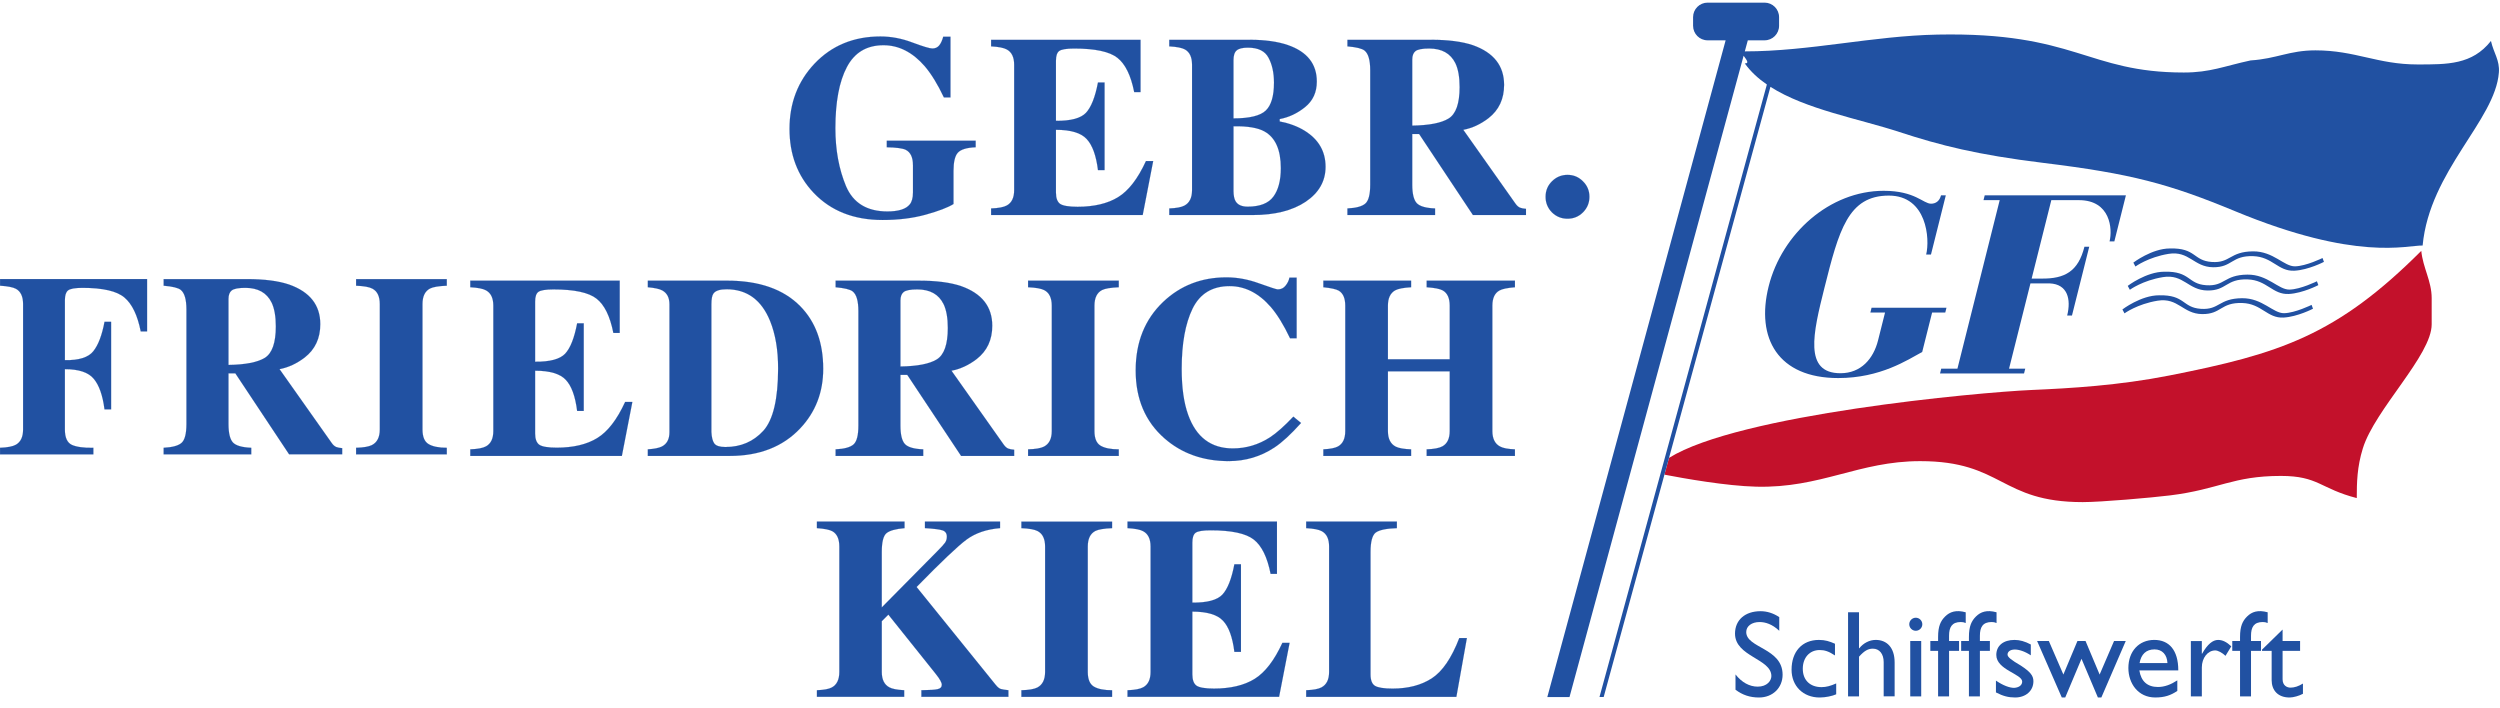 <?xml version="1.0" encoding="UTF-8"?>
<svg width="219px" height="62px" viewBox="0 0 219 62" version="1.1" xmlns="http://www.w3.org/2000/svg" xmlns:xlink="http://www.w3.org/1999/xlink">
    <!-- Generator: Sketch 46.2 (44496) - http://www.bohemiancoding.com/sketch -->
    <title>gebr_friedrich-logo</title>
    <desc>Created with Sketch.</desc>
    <defs></defs>
    <g id="Page-1" stroke="none" stroke-width="1" fill="none" fill-rule="evenodd">
        <g id="gebr_friedrich-logo" transform="translate(0, 0.229)">
            <path d="M71.561,60.236 C72.176,60.213 72.612,60.131 72.87,59.991 C73.307,59.755 73.525,59.303 73.526,58.638 L73.526,47.645 C73.526,46.986 73.326,46.544 72.926,46.313 C72.682,46.174 72.228,46.081 71.561,46.037 L71.561,45.46 L79.238,45.46 L79.238,46.037 C78.454,46.104 77.926,46.25 77.652,46.48 C77.379,46.709 77.242,47.257 77.242,48.122 L77.242,52.981 L82.134,48.032 C82.475,47.692 82.693,47.451 82.789,47.31 C82.893,47.162 82.944,46.985 82.944,46.78 C82.944,46.491 82.812,46.306 82.546,46.224 C82.287,46.142 81.78,46.08 81.026,46.036 L81.026,45.459 L87.604,45.459 L87.604,46.036 C86.428,46.131 85.452,46.466 84.676,47.033 C83.906,47.603 82.445,48.99 80.293,51.192 L87.226,59.767 C87.374,59.953 87.52,60.072 87.659,60.123 C87.807,60.166 88.033,60.202 88.336,60.235 L88.336,60.812 L80.715,60.812 L80.715,60.235 C81.403,60.227 81.873,60.199 82.123,60.145 C82.375,60.094 82.501,59.965 82.502,59.757 C82.502,59.662 82.461,59.54 82.38,59.391 C82.299,59.236 82.154,59.03 81.946,58.772 L77.82,53.613 L77.243,54.19 L77.243,58.637 C77.243,59.295 77.461,59.741 77.898,59.979 C78.149,60.12 78.586,60.203 79.207,60.235 L79.207,60.812 L71.563,60.812 L71.563,60.236 L71.561,60.236 Z" id="Shape" stroke="#2151A2" stroke-width="0.009" fill="#2151A2" fill-rule="nonzero"></path>
            <path d="M89.475,60.236 C90.119,60.221 90.581,60.142 90.863,60.002 C91.321,59.767 91.55,59.312 91.552,58.638 L91.552,47.645 C91.552,46.973 91.332,46.522 90.896,46.292 C90.63,46.151 90.156,46.066 89.475,46.038 L89.475,45.461 L97.418,45.461 L97.418,46.038 C96.708,46.066 96.22,46.147 95.954,46.281 C95.511,46.511 95.288,46.966 95.288,47.646 L95.288,58.639 C95.288,59.275 95.466,59.7 95.82,59.916 C96.175,60.129 96.708,60.237 97.418,60.237 L97.418,60.814 L89.475,60.814 L89.475,60.236 L89.475,60.236 Z" id="Shape" stroke="#2151A2" stroke-width="0.009" fill="#2151A2" fill-rule="nonzero"></path>
            <path d="M98.77,60.814 L98.77,60.237 C99.422,60.214 99.884,60.126 100.158,59.97 C100.579,59.733 100.791,59.289 100.791,58.639 L100.791,47.645 C100.791,46.98 100.572,46.532 100.135,46.302 C99.884,46.161 99.428,46.073 98.77,46.037 L98.77,45.46 L111.861,45.46 L111.861,50.042 L111.306,50.042 C111.017,48.577 110.525,47.575 109.83,47.035 C109.142,46.497 107.885,46.226 106.059,46.226 C105.362,46.226 104.919,46.299 104.728,46.447 C104.542,46.587 104.45,46.873 104.45,47.301 L104.45,52.56 C105.744,52.576 106.619,52.341 107.079,51.861 C107.536,51.374 107.888,50.486 108.133,49.199 L108.708,49.199 L108.708,56.875 L108.133,56.875 C107.97,55.58 107.637,54.671 107.135,54.146 C106.639,53.614 105.743,53.347 104.45,53.347 L104.45,58.849 C104.45,59.329 104.571,59.659 104.815,59.837 C105.067,60.005 105.577,60.091 106.345,60.091 C107.795,60.091 108.979,59.81 109.896,59.248 C110.812,58.685 111.625,57.631 112.336,56.086 L112.968,56.086 L112.048,60.812 L98.77,60.812 L98.77,60.814 Z" id="Shape" stroke="#2151A2" stroke-width="0.009" fill="#2151A2" fill-rule="nonzero"></path>
            <path d="M114.422,60.236 C115.042,60.213 115.488,60.131 115.754,59.991 C116.204,59.755 116.43,59.303 116.43,58.638 L116.43,47.645 C116.43,46.98 116.216,46.532 115.787,46.302 C115.536,46.161 115.081,46.073 114.422,46.037 L114.422,45.46 L122.365,45.46 L122.365,46.037 C121.441,46.065 120.823,46.196 120.512,46.424 C120.21,46.655 120.058,47.221 120.058,48.123 L120.058,58.849 C120.058,59.353 120.187,59.686 120.445,59.848 C120.712,60.01 121.225,60.092 121.987,60.092 C123.355,60.092 124.501,59.793 125.426,59.194 C126.359,58.588 127.16,57.412 127.833,55.667 L128.498,55.667 L127.578,60.814 L114.422,60.814 L114.422,60.236 L114.422,60.236 Z" id="Shape" stroke="#2151A2" stroke-width="0.009" fill="#2151A2" fill-rule="nonzero"></path>
            <path d="M71.348,5.352 C72.857,3.762 74.784,2.967 77.127,2.966 C78.066,2.966 79.001,3.143 79.933,3.498 C80.865,3.846 81.445,4.02 81.675,4.02 C81.919,4.02 82.115,3.936 82.262,3.766 C82.41,3.596 82.532,3.336 82.628,2.989 L83.261,2.989 L83.261,8.302 L82.684,8.302 C82.137,7.147 81.578,6.239 81.01,5.573 C79.944,4.346 78.739,3.732 77.393,3.731 C75.928,3.731 74.861,4.367 74.188,5.64 C73.514,6.911 73.178,8.701 73.178,11.008 C73.178,12.901 73.489,14.59 74.109,16.078 C74.738,17.556 75.948,18.295 77.737,18.295 C78.705,18.295 79.355,18.091 79.688,17.685 C79.881,17.457 79.977,17.109 79.977,16.642 L79.977,14.246 C79.977,13.559 79.767,13.108 79.344,12.894 C79.071,12.761 78.517,12.687 77.681,12.672 L77.681,12.096 L85.468,12.096 L85.468,12.672 C84.684,12.701 84.163,12.861 83.903,13.15 C83.651,13.431 83.526,13.963 83.526,14.748 L83.526,17.643 C83.022,17.954 82.21,18.263 81.086,18.575 C79.962,18.885 78.704,19.041 77.315,19.041 C74.792,19.041 72.778,18.246 71.27,16.655 C69.865,15.17 69.162,13.305 69.162,11.066 C69.162,8.801 69.891,6.898 71.348,5.352 L71.348,5.352 Z" id="Shape" stroke="#2151A2" stroke-width="0.009" fill="#2151A2" fill-rule="nonzero"></path>
            <path d="M86.822,18.607 L86.822,18.031 C87.472,18.008 87.934,17.92 88.208,17.764 C88.629,17.528 88.841,17.084 88.841,16.433 L88.841,5.44 C88.841,4.775 88.623,4.328 88.186,4.098 C87.934,3.958 87.479,3.868 86.822,3.832 L86.822,3.255 L99.911,3.255 L99.911,7.837 L99.356,7.837 C99.067,6.372 98.575,5.371 97.88,4.831 C97.192,4.291 95.935,4.022 94.11,4.021 C93.414,4.021 92.97,4.096 92.778,4.243 C92.592,4.385 92.5,4.669 92.5,5.097 L92.5,10.354 C93.794,10.37 94.67,10.136 95.129,9.655 C95.586,9.168 95.939,8.279 96.183,6.993 L96.76,6.993 L96.76,14.669 L96.183,14.669 C96.021,13.374 95.687,12.466 95.184,11.94 C94.689,11.408 93.793,11.141 92.5,11.141 L92.5,16.643 C92.5,17.124 92.621,17.453 92.866,17.631 C93.117,17.8 93.628,17.885 94.396,17.885 C95.844,17.885 97.029,17.604 97.946,17.042 C98.863,16.479 99.676,15.425 100.386,13.88 L101.018,13.88 L100.1,18.607 L86.822,18.607 L86.822,18.607 Z" id="Shape" stroke="#2151A2" stroke-width="0.009" fill="#2151A2" fill-rule="nonzero"></path>
            <path d="M102.428,18.031 C103.042,18.008 103.482,17.927 103.748,17.786 C104.199,17.55 104.424,17.099 104.424,16.433 L104.424,5.44 C104.424,4.775 104.214,4.328 103.793,4.098 C103.542,3.958 103.086,3.868 102.428,3.832 L102.428,3.255 L109.451,3.255 C110.803,3.255 111.927,3.411 112.822,3.721 C114.508,4.306 115.351,5.371 115.351,6.916 C115.351,7.855 115.009,8.602 114.32,9.157 C113.639,9.704 112.9,10.051 112.101,10.199 L112.101,10.41 C112.945,10.572 113.678,10.846 114.298,11.231 C115.51,11.985 116.117,13.035 116.118,14.381 C116.118,15.638 115.538,16.659 114.376,17.443 C113.214,18.22 111.668,18.607 109.74,18.607 L102.429,18.607 L102.429,18.031 L102.428,18.031 Z M110.881,9.456 C111.362,8.997 111.601,8.185 111.602,7.016 C111.602,6.15 111.443,5.423 111.124,4.831 C110.814,4.239 110.211,3.944 109.317,3.944 C108.843,3.944 108.515,4.025 108.331,4.188 C108.145,4.344 108.053,4.628 108.053,5.041 L108.053,10.143 C109.457,10.143 110.4,9.914 110.881,9.456 L110.881,9.456 Z M108.23,17.387 C108.415,17.713 108.769,17.875 109.295,17.875 C110.367,17.875 111.119,17.582 111.548,16.998 C111.982,16.415 112.201,15.583 112.202,14.502 C112.202,12.89 111.724,11.819 110.771,11.287 C110.194,10.962 109.289,10.81 108.054,10.831 L108.054,16.511 C108.059,16.909 108.119,17.202 108.23,17.387 L108.23,17.387 Z" id="Shape" fill="#2151A2"></path>
            <path d="M102.428,18.031 C103.042,18.008 103.482,17.927 103.748,17.786 C104.199,17.55 104.424,17.099 104.424,16.433 L104.424,5.44 C104.424,4.775 104.214,4.328 103.793,4.098 C103.542,3.958 103.086,3.868 102.428,3.832 L102.428,3.255 L109.451,3.255 C110.803,3.255 111.927,3.411 112.822,3.721 C114.508,4.306 115.351,5.371 115.351,6.916 C115.351,7.855 115.009,8.602 114.32,9.157 C113.639,9.704 112.9,10.051 112.101,10.199 L112.101,10.41 C112.945,10.572 113.678,10.846 114.298,11.231 C115.51,11.985 116.117,13.035 116.118,14.381 C116.118,15.638 115.538,16.659 114.376,17.443 C113.214,18.22 111.668,18.607 109.74,18.607 L102.429,18.607 L102.429,18.031 L102.428,18.031 Z M110.881,9.456 C111.362,8.997 111.601,8.185 111.602,7.016 C111.602,6.15 111.443,5.423 111.124,4.831 C110.814,4.239 110.211,3.944 109.317,3.944 C108.843,3.944 108.515,4.025 108.331,4.188 C108.145,4.344 108.053,4.628 108.053,5.041 L108.053,10.143 C109.457,10.143 110.4,9.914 110.881,9.456 L110.881,9.456 Z M108.23,17.387 C108.415,17.713 108.769,17.875 109.295,17.875 C110.367,17.875 111.119,17.582 111.548,16.998 C111.982,16.415 112.201,15.583 112.202,14.502 C112.202,12.89 111.724,11.819 110.771,11.287 C110.194,10.962 109.289,10.81 108.054,10.831 L108.054,16.511 C108.059,16.909 108.119,17.202 108.23,17.387 L108.23,17.387 Z" id="Shape" stroke="#2151A2" stroke-width="0.009"></path>
            <path d="M118.036,18.031 C118.803,17.994 119.33,17.85 119.61,17.598 C119.891,17.347 120.032,16.8 120.032,15.957 L120.032,5.916 C120.032,5.037 119.866,4.465 119.532,4.198 C119.31,4.02 118.812,3.899 118.036,3.832 L118.036,3.255 L125.345,3.255 C126.861,3.255 128.089,3.415 129.028,3.732 C130.847,4.376 131.757,5.534 131.757,7.205 C131.757,8.44 131.303,9.413 130.392,10.122 C129.697,10.654 128.962,10.995 128.184,11.142 L132.754,17.61 C132.88,17.787 133.012,17.906 133.154,17.964 C133.294,18.017 133.468,18.05 133.676,18.064 L133.676,18.607 L129.028,18.607 L124.314,11.508 L123.713,11.508 L123.713,15.956 C123.713,16.754 123.848,17.295 124.113,17.575 C124.38,17.848 124.912,18.001 125.711,18.03 L125.711,18.607 L118.035,18.607 L118.035,18.031 L118.036,18.031 Z M126.897,10.154 C127.542,9.756 127.863,8.838 127.863,7.403 C127.863,6.522 127.741,5.828 127.497,5.317 C127.075,4.451 126.306,4.019 125.19,4.019 C124.582,4.019 124.184,4.097 123.991,4.252 C123.806,4.401 123.713,4.647 123.713,4.995 L123.713,10.775 C125.202,10.754 126.261,10.547 126.897,10.154 L126.897,10.154 Z" id="Shape" fill="#2151A2"></path>
            <path d="M118.036,18.031 C118.803,17.994 119.33,17.85 119.61,17.598 C119.891,17.347 120.032,16.8 120.032,15.957 L120.032,5.916 C120.032,5.037 119.866,4.465 119.532,4.198 C119.31,4.02 118.812,3.899 118.036,3.832 L118.036,3.255 L125.345,3.255 C126.861,3.255 128.089,3.415 129.028,3.732 C130.847,4.376 131.757,5.534 131.757,7.205 C131.757,8.44 131.303,9.413 130.392,10.122 C129.697,10.654 128.962,10.995 128.184,11.142 L132.754,17.61 C132.88,17.787 133.012,17.906 133.154,17.964 C133.294,18.017 133.468,18.05 133.676,18.064 L133.676,18.607 L129.028,18.607 L124.314,11.508 L123.713,11.508 L123.713,15.956 C123.713,16.754 123.848,17.295 124.113,17.575 C124.38,17.848 124.912,18.001 125.711,18.03 L125.711,18.607 L118.035,18.607 L118.035,18.031 L118.036,18.031 Z M126.897,10.154 C127.542,9.756 127.863,8.838 127.863,7.403 C127.863,6.522 127.741,5.828 127.497,5.317 C127.075,4.451 126.306,4.019 125.19,4.019 C124.582,4.019 124.184,4.097 123.991,4.252 C123.806,4.401 123.713,4.647 123.713,4.995 L123.713,10.775 C125.202,10.754 126.261,10.547 126.897,10.154 L126.897,10.154 Z" id="Shape" stroke="#2151A2" stroke-width="0.009"></path>
            <path d="M135.949,15.656 C136.327,15.28 136.781,15.09 137.314,15.09 C137.846,15.09 138.297,15.28 138.667,15.656 C139.044,16.026 139.232,16.477 139.232,17.009 C139.232,17.541 139.044,17.996 138.667,18.374 C138.297,18.744 137.846,18.929 137.314,18.929 C136.781,18.929 136.327,18.744 135.949,18.374 C135.579,17.996 135.394,17.541 135.394,17.009 C135.394,16.477 135.579,16.026 135.949,15.656 L135.949,15.656 Z" id="Shape" stroke="#2151A2" stroke-width="0.009" fill="#2151A2" fill-rule="nonzero"></path>
            <path d="M0.004,38.996 C0.655,38.973 1.118,38.883 1.391,38.729 C1.813,38.491 2.023,38.048 2.023,37.397 L2.023,26.404 C2.023,25.745 1.816,25.303 1.402,25.072 C1.151,24.933 0.685,24.84 0.005,24.797 L0.005,24.22 L12.883,24.22 L12.883,28.801 L12.329,28.801 C12.046,27.388 11.575,26.402 10.908,25.839 C10.243,25.269 9.016,24.986 7.226,24.986 C6.561,24.986 6.135,25.062 5.95,25.219 C5.773,25.367 5.684,25.648 5.684,26.062 L5.684,31.321 C6.912,31.343 7.739,31.083 8.17,30.544 C8.605,30.004 8.935,29.143 9.157,27.96 L9.733,27.96 L9.733,35.636 L9.156,35.636 C8.999,34.409 8.685,33.514 8.213,32.953 C7.747,32.389 6.904,32.109 5.683,32.109 L5.683,37.4 C5.683,38.104 5.887,38.55 6.294,38.743 C6.707,38.928 7.336,39.013 8.179,38.999 L8.179,39.574 L0.004,39.574 L0.004,38.996 L0.004,38.996 Z" id="Shape" stroke="#2151A2" stroke-width="0.009" fill="#2151A2" fill-rule="nonzero"></path>
            <path d="M14.336,38.996 C15.104,38.958 15.63,38.814 15.91,38.562 C16.191,38.311 16.331,37.762 16.333,36.921 L16.333,26.882 C16.333,26.002 16.166,25.429 15.832,25.163 C15.611,24.986 15.112,24.863 14.336,24.798 L14.336,24.221 L21.645,24.221 C23.162,24.221 24.389,24.38 25.328,24.698 C27.148,25.342 28.056,26.499 28.056,28.169 C28.056,29.406 27.603,30.376 26.692,31.087 C25.997,31.62 25.262,31.96 24.486,32.108 L29.054,38.574 C29.18,38.752 29.314,38.871 29.454,38.929 C29.595,38.983 29.768,39.014 29.976,39.03 L29.976,39.573 L25.328,39.573 L20.614,32.474 L20.015,32.474 L20.015,36.923 C20.015,37.721 20.148,38.261 20.413,38.542 C20.68,38.815 21.212,38.965 22.011,38.997 L22.011,39.572 L14.335,39.572 L14.335,38.996 L14.336,38.996 Z M23.199,31.119 C23.841,30.719 24.163,29.803 24.163,28.368 C24.163,27.488 24.041,26.793 23.797,26.283 C23.376,25.417 22.606,24.985 21.49,24.985 C20.884,24.985 20.484,25.061 20.291,25.218 C20.106,25.366 20.015,25.613 20.015,25.961 L20.015,31.74 C21.502,31.717 22.561,31.51 23.199,31.119 L23.199,31.119 Z" id="Shape" fill="#2151A2"></path>
            <path d="M14.336,38.996 C15.104,38.958 15.63,38.814 15.91,38.562 C16.191,38.311 16.331,37.762 16.333,36.921 L16.333,26.882 C16.333,26.002 16.166,25.429 15.832,25.163 C15.611,24.986 15.112,24.863 14.336,24.798 L14.336,24.221 L21.645,24.221 C23.162,24.221 24.389,24.38 25.328,24.698 C27.148,25.342 28.056,26.499 28.056,28.169 C28.056,29.406 27.603,30.376 26.692,31.087 C25.997,31.62 25.262,31.96 24.486,32.108 L29.054,38.574 C29.18,38.752 29.314,38.871 29.454,38.929 C29.595,38.983 29.768,39.014 29.976,39.03 L29.976,39.573 L25.328,39.573 L20.614,32.474 L20.015,32.474 L20.015,36.923 C20.015,37.721 20.148,38.261 20.413,38.542 C20.68,38.815 21.212,38.965 22.011,38.997 L22.011,39.572 L14.335,39.572 L14.335,38.996 L14.336,38.996 Z M23.199,31.119 C23.841,30.719 24.163,29.803 24.163,28.368 C24.163,27.488 24.041,26.793 23.797,26.283 C23.376,25.417 22.606,24.985 21.49,24.985 C20.884,24.985 20.484,25.061 20.291,25.218 C20.106,25.366 20.015,25.613 20.015,25.961 L20.015,31.74 C21.502,31.717 22.561,31.51 23.199,31.119 L23.199,31.119 Z" id="Shape" stroke="#2151A2" stroke-width="0.009"></path>
            <path d="M31.195,38.996 C31.84,38.98 32.302,38.902 32.582,38.76 C33.042,38.523 33.27,38.069 33.27,37.397 L33.27,26.404 C33.27,25.731 33.053,25.28 32.616,25.052 C32.35,24.91 31.876,24.826 31.195,24.798 L31.195,24.221 L39.138,24.221 L39.138,24.798 C38.429,24.826 37.94,24.908 37.674,25.042 C37.23,25.27 37.009,25.726 37.009,26.405 L37.009,37.398 C37.009,38.034 37.185,38.46 37.541,38.673 C37.896,38.887 38.429,38.997 39.138,38.997 L39.138,39.572 L31.195,39.572 L31.195,38.996 L31.195,38.996 Z" id="Shape" stroke="#2151A2" stroke-width="0.009" fill="#2151A2" fill-rule="nonzero"></path>
            <path d="M41.197,39.709 L41.197,39.133 C41.849,39.11 42.311,39.021 42.585,38.866 C43.006,38.628 43.216,38.185 43.216,37.535 L43.216,26.541 C43.216,25.877 42.999,25.429 42.561,25.198 C42.31,25.059 41.855,24.969 41.197,24.933 L41.197,24.357 L54.286,24.357 L54.286,28.938 L53.731,28.938 C53.442,27.474 52.951,26.472 52.256,25.933 C51.569,25.392 50.312,25.123 48.485,25.123 C47.789,25.123 47.346,25.197 47.154,25.345 C46.968,25.485 46.876,25.77 46.876,26.198 L46.876,31.457 C48.17,31.472 49.046,31.238 49.505,30.757 C49.963,30.27 50.313,29.381 50.558,28.094 L51.135,28.094 L51.135,35.771 L50.558,35.771 C50.396,34.475 50.063,33.567 49.561,33.042 C49.065,32.511 48.17,32.244 46.876,32.244 L46.876,37.745 C46.876,38.226 46.998,38.556 47.242,38.732 C47.494,38.902 48.003,38.987 48.772,38.987 C50.221,38.987 51.406,38.707 52.322,38.143 C53.239,37.581 54.052,36.528 54.761,34.982 L55.394,34.982 L54.475,39.709 L41.197,39.709 L41.197,39.709 Z" id="Shape" stroke="#2151A2" stroke-width="0.009" fill="#2151A2" fill-rule="nonzero"></path>
            <path d="M56.749,39.133 C57.318,39.097 57.729,39.013 57.98,38.886 C58.424,38.659 58.645,38.241 58.645,37.634 L58.645,26.43 C58.645,25.846 58.435,25.44 58.013,25.21 C57.768,25.077 57.348,24.985 56.749,24.933 L56.749,24.357 L63.693,24.357 C66.496,24.357 68.633,25.103 70.103,26.597 C71.442,27.958 72.111,29.784 72.112,32.077 C72.112,34.133 71.439,35.875 70.092,37.3 C68.577,38.906 66.52,39.709 63.925,39.709 L56.748,39.709 L56.748,39.133 L56.749,39.133 Z M62.572,38.62 C62.728,38.828 63.052,38.931 63.548,38.931 C64.893,38.931 65.999,38.457 66.865,37.512 C67.73,36.557 68.163,34.73 68.163,32.032 C68.163,30.427 67.93,29.048 67.463,27.895 C66.71,26.039 65.436,25.111 63.648,25.11 C63.058,25.11 62.673,25.235 62.495,25.487 C62.376,25.65 62.318,25.965 62.318,26.43 L62.318,37.61 C62.339,38.079 62.424,38.415 62.572,38.62 L62.572,38.62 Z" id="Shape" fill="#2151A2"></path>
            <path d="M56.749,39.133 C57.318,39.097 57.729,39.013 57.98,38.886 C58.424,38.659 58.645,38.241 58.645,37.634 L58.645,26.43 C58.645,25.846 58.435,25.44 58.013,25.21 C57.768,25.077 57.348,24.985 56.749,24.933 L56.749,24.357 L63.693,24.357 C66.496,24.357 68.633,25.103 70.103,26.597 C71.442,27.958 72.111,29.784 72.112,32.077 C72.112,34.133 71.439,35.875 70.092,37.3 C68.577,38.906 66.52,39.709 63.925,39.709 L56.748,39.709 L56.748,39.133 L56.749,39.133 Z M62.572,38.62 C62.728,38.828 63.052,38.931 63.548,38.931 C64.893,38.931 65.999,38.457 66.865,37.512 C67.73,36.557 68.163,34.73 68.163,32.032 C68.163,30.427 67.93,29.048 67.463,27.895 C66.71,26.039 65.436,25.111 63.648,25.11 C63.058,25.11 62.673,25.235 62.495,25.487 C62.376,25.65 62.318,25.965 62.318,26.43 L62.318,37.61 C62.339,38.079 62.424,38.415 62.572,38.62 L62.572,38.62 Z" id="Shape" stroke="#2151A2" stroke-width="0.009"></path>
            <path d="M73.2,39.133 C73.968,39.097 74.495,38.951 74.775,38.699 C75.055,38.447 75.196,37.901 75.196,37.057 L75.196,27.018 C75.196,26.14 75.031,25.566 74.697,25.3 C74.475,25.123 73.977,25.001 73.2,24.934 L73.2,24.358 L80.51,24.358 C82.026,24.358 83.254,24.517 84.193,24.835 C86.012,25.478 86.921,26.636 86.921,28.307 C86.921,29.542 86.467,30.515 85.557,31.224 C84.862,31.757 84.126,32.097 83.349,32.245 L87.92,38.712 C88.045,38.889 88.177,39.009 88.319,39.066 C88.46,39.12 88.633,39.152 88.841,39.167 L88.841,39.712 L84.193,39.712 L79.478,32.61 L78.878,32.61 L78.878,37.059 C78.878,37.858 79.013,38.398 79.278,38.678 C79.545,38.952 80.077,39.104 80.875,39.134 L80.875,39.711 L73.199,39.711 L73.199,39.133 L73.2,39.133 Z M82.063,31.255 C82.707,30.858 83.029,29.941 83.029,28.506 C83.029,27.625 82.907,26.931 82.663,26.42 C82.241,25.554 81.472,25.122 80.356,25.122 C79.749,25.122 79.35,25.198 79.157,25.355 C78.972,25.502 78.879,25.75 78.879,26.098 L78.879,31.877 C80.367,31.855 81.427,31.647 82.063,31.255 L82.063,31.255 Z" id="Shape" fill="#2151A2"></path>
            <path d="M73.2,39.133 C73.968,39.097 74.495,38.951 74.775,38.699 C75.055,38.447 75.196,37.901 75.196,37.057 L75.196,27.018 C75.196,26.14 75.031,25.566 74.697,25.3 C74.475,25.123 73.977,25.001 73.2,24.934 L73.2,24.358 L80.51,24.358 C82.026,24.358 83.254,24.517 84.193,24.835 C86.012,25.478 86.921,26.636 86.921,28.307 C86.921,29.542 86.467,30.515 85.557,31.224 C84.862,31.757 84.126,32.097 83.349,32.245 L87.92,38.712 C88.045,38.889 88.177,39.009 88.319,39.066 C88.46,39.12 88.633,39.152 88.841,39.167 L88.841,39.712 L84.193,39.712 L79.478,32.61 L78.878,32.61 L78.878,37.059 C78.878,37.858 79.013,38.398 79.278,38.678 C79.545,38.952 80.077,39.104 80.875,39.134 L80.875,39.711 L73.199,39.711 L73.199,39.133 L73.2,39.133 Z M82.063,31.255 C82.707,30.858 83.029,29.941 83.029,28.506 C83.029,27.625 82.907,26.931 82.663,26.42 C82.241,25.554 81.472,25.122 80.356,25.122 C79.749,25.122 79.35,25.198 79.157,25.355 C78.972,25.502 78.879,25.75 78.879,26.098 L78.879,31.877 C80.367,31.855 81.427,31.647 82.063,31.255 L82.063,31.255 Z" id="Shape" stroke="#2151A2" stroke-width="0.009"></path>
            <path d="M90.061,39.133 C90.703,39.117 91.165,39.039 91.447,38.898 C91.905,38.662 92.135,38.208 92.135,37.535 L92.135,26.541 C92.135,25.869 91.917,25.417 91.481,25.188 C91.214,25.048 90.741,24.964 90.061,24.934 L90.061,24.358 L98.003,24.358 L98.003,24.934 C97.294,24.964 96.804,25.045 96.538,25.179 C96.095,25.407 95.873,25.863 95.873,26.542 L95.873,37.536 C95.873,38.171 96.05,38.596 96.405,38.812 C96.761,39.025 97.294,39.134 98.003,39.134 L98.003,39.711 L90.061,39.711 L90.061,39.133 L90.061,39.133 Z" id="Shape" stroke="#2151A2" stroke-width="0.009" fill="#2151A2" fill-rule="nonzero"></path>
            <path d="M110.313,24.601 C111.282,24.948 111.821,25.123 111.932,25.123 C112.221,25.123 112.45,25.011 112.62,24.789 C112.798,24.568 112.909,24.335 112.954,24.091 L113.585,24.091 L113.585,29.403 L113.008,29.403 C112.46,28.249 111.902,27.34 111.334,26.675 C110.269,25.447 109.064,24.833 107.717,24.833 C106.193,24.833 105.111,25.492 104.467,26.807 C103.831,28.116 103.514,29.876 103.514,32.087 C103.514,33.714 103.702,35.053 104.08,36.103 C104.782,38.071 106.087,39.053 107.995,39.053 C109.163,39.053 110.251,38.728 111.257,38.078 C111.832,37.699 112.513,37.097 113.296,36.268 L113.973,36.823 C113.084,37.815 112.306,38.533 111.632,38.976 C110.433,39.767 109.102,40.161 107.639,40.163 C105.399,40.163 103.519,39.497 102.004,38.166 C100.327,36.694 99.486,34.714 99.486,32.221 C99.486,29.749 100.287,27.751 101.893,26.219 C103.402,24.784 105.25,24.068 107.439,24.068 C108.386,24.068 109.343,24.245 110.313,24.601 L110.313,24.601 Z" id="Shape" stroke="#2151A2" stroke-width="0.009" fill="#2151A2" fill-rule="nonzero"></path>
            <path d="M115.926,39.133 C116.533,39.103 116.96,39.018 117.213,38.877 C117.634,38.639 117.846,38.192 117.846,37.535 L117.846,26.541 C117.846,25.898 117.656,25.462 117.279,25.233 C117.05,25.1 116.599,25 115.926,24.934 L115.926,24.358 L123.613,24.358 L123.613,24.934 C122.948,24.971 122.484,25.06 122.225,25.199 C121.796,25.437 121.581,25.883 121.581,26.542 L121.581,31.245 L126.995,31.245 L126.995,26.542 C126.995,25.883 126.79,25.441 126.384,25.211 C126.132,25.071 125.663,24.979 124.975,24.934 L124.975,24.358 L132.707,24.358 L132.707,24.934 C132.042,24.986 131.586,25.082 131.342,25.222 C130.935,25.452 130.731,25.892 130.731,26.542 L130.731,37.536 C130.731,38.201 130.958,38.653 131.408,38.887 C131.666,39.029 132.1,39.111 132.707,39.134 L132.707,39.711 L124.975,39.711 L124.975,39.134 C125.627,39.111 126.09,39.022 126.363,38.867 C126.785,38.629 126.995,38.186 126.995,37.536 L126.995,32.3 L121.581,32.3 L121.581,37.536 C121.581,38.209 121.811,38.663 122.27,38.9 C122.536,39.033 122.983,39.111 123.613,39.134 L123.613,39.711 L115.926,39.711 L115.926,39.133 L115.926,39.133 Z" id="Shape" stroke="#2151A2" stroke-width="0.009" fill="#2151A2" fill-rule="nonzero"></path>
            <g id="Group" transform="translate(151.045, 52.537)" fill="#2151A2">
                <path d="M4.818,1.294 C4.3,0.947 3.74,0.775 3.179,0.775 C1.828,0.775 0.942,1.541 0.942,2.74 C0.942,4.759 4.127,4.932 4.127,6.456 C4.127,6.866 3.749,7.384 2.928,7.384 C2.205,7.384 1.526,7.005 0.985,6.314 L0.985,7.654 C1.6,8.117 2.248,8.335 3.048,8.335 C4.237,8.335 5.111,7.491 5.111,6.337 C5.111,3.993 1.925,4.015 1.925,2.6 C1.925,2.081 2.411,1.725 3.091,1.725 C3.588,1.725 4.192,1.898 4.818,2.491 L4.818,1.294 L4.818,1.294 Z" id="Shape"></path>
                <path d="M9.698,3.625 C9.232,3.42 8.854,3.291 8.293,3.291 C6.825,3.291 5.896,4.307 5.896,5.904 C5.896,7.33 6.912,8.335 8.359,8.335 C8.867,8.335 9.481,8.205 9.806,8.054 L9.806,7.102 C9.321,7.319 8.931,7.427 8.521,7.427 C7.527,7.427 6.879,6.823 6.879,5.819 C6.879,4.836 7.484,4.177 8.359,4.177 C8.78,4.177 9.148,4.285 9.699,4.652 L9.699,3.625 L9.698,3.625 Z" id="Shape"></path>
                <path d="M11.806,0.871 L10.845,0.871 L10.845,8.236 L11.806,8.236 L11.806,4.759 C12.26,4.251 12.594,4.057 13.015,4.057 C13.597,4.057 13.965,4.521 13.965,5.233 L13.965,8.235 L14.925,8.235 L14.925,5.266 C14.925,3.938 14.223,3.29 13.272,3.29 C12.734,3.29 12.194,3.559 11.827,4.023 L11.804,4.023 L11.804,0.871 L11.806,0.871 Z" id="Shape" fill-rule="nonzero"></path>
                <path d="M17.253,3.388 L16.292,3.388 L16.292,8.236 L17.253,8.236 L17.253,3.388 L17.253,3.388 Z M17.35,1.919 C17.35,1.605 17.091,1.346 16.778,1.346 C16.465,1.346 16.206,1.605 16.206,1.919 C16.206,2.232 16.465,2.49 16.778,2.49 C17.091,2.49 17.35,2.232 17.35,1.919 L17.35,1.919 Z" id="Shape"></path>
                <path d="M21.15,0.871 C20.307,0.634 19.757,0.83 19.347,1.239 C18.958,1.628 18.732,2.081 18.732,3.032 L18.732,3.388 L18.052,3.388 L18.052,4.251 L18.732,4.251 L18.732,8.236 L19.693,8.236 L19.693,4.251 L20.568,4.251 L20.568,3.388 L19.693,3.388 L19.693,2.923 C19.693,2.179 19.942,1.724 20.718,1.724 C20.891,1.724 20.989,1.746 21.152,1.811 L21.152,0.871 L21.15,0.871 Z" id="Shape" fill-rule="nonzero"></path>
                <path d="M23.851,0.871 C23.008,0.634 22.459,0.83 22.048,1.239 C21.661,1.628 21.433,2.081 21.433,3.032 L21.433,3.388 L20.752,3.388 L20.752,4.251 L21.433,4.251 L21.433,8.236 L22.394,8.236 L22.394,4.251 L23.269,4.251 L23.269,3.388 L22.394,3.388 L22.394,2.923 C22.394,2.179 22.644,1.724 23.421,1.724 C23.594,1.724 23.69,1.746 23.853,1.811 L23.853,0.871 L23.851,0.871 Z" id="Shape" fill-rule="nonzero"></path>
                <path d="M26.854,3.691 C26.347,3.42 25.883,3.291 25.43,3.291 C24.457,3.291 23.831,3.787 23.831,4.608 C23.831,5.914 26.099,6.272 26.099,6.94 C26.099,7.286 25.774,7.47 25.388,7.49 C24.999,7.49 24.425,7.286 23.799,6.855 L23.799,7.89 C24.425,8.214 24.89,8.334 25.484,8.334 C26.401,8.334 27.082,7.761 27.082,6.908 C27.082,6.411 26.79,6.076 25.991,5.547 C25.139,5.05 24.815,4.792 24.815,4.575 C24.815,4.317 25.064,4.132 25.451,4.132 C25.808,4.132 26.316,4.284 26.854,4.64 L26.854,3.691 L26.854,3.691 Z" id="Shape"></path>
                <polygon id="Shape" fill-rule="nonzero" points="31.649 3.388 30.938 3.388 29.707 6.324 28.434 3.388 27.406 3.388 29.568 8.334 29.869 8.334 31.295 4.944 32.73 8.334 33.033 8.334 35.17 3.388 34.145 3.388 32.882 6.324"></polygon>
                <path d="M39.688,6.833 C39.126,7.2 38.574,7.414 37.992,7.414 C37.064,7.414 36.512,6.919 36.362,5.958 L39.773,5.958 C39.773,4.165 38.952,3.29 37.668,3.29 C36.328,3.29 35.401,4.283 35.401,5.751 C35.401,7.091 36.243,8.333 37.754,8.333 C38.574,8.333 39.103,8.148 39.688,7.76 L39.688,6.833 L39.688,6.833 Z M36.382,5.32 C36.512,4.554 36.955,4.121 37.69,4.121 C38.37,4.121 38.791,4.586 38.823,5.32 L36.382,5.32 L36.382,5.32 Z" id="Shape"></path>
                <path d="M40.874,3.388 L40.874,8.236 L41.836,8.236 L41.836,5.7 C41.836,4.867 42.354,4.211 43.012,4.211 C43.239,4.211 43.618,4.404 43.908,4.686 L44.416,3.853 C44.016,3.474 43.649,3.292 43.26,3.292 C42.806,3.292 42.342,3.647 41.857,4.501 L41.835,4.501 L41.835,3.389 L40.874,3.389 L40.874,3.388 Z" id="Shape" fill-rule="nonzero"></path>
                <path d="M47.601,0.871 C46.758,0.634 46.208,0.83 45.799,1.239 C45.41,1.628 45.182,2.081 45.182,3.032 L45.182,3.388 L44.502,3.388 L44.502,4.251 L45.182,4.251 L45.182,8.236 L46.144,8.236 L46.144,4.251 L47.019,4.251 L47.019,3.388 L46.144,3.388 L46.144,2.923 C46.144,2.179 46.393,1.724 47.171,1.724 C47.344,1.724 47.44,1.746 47.603,1.811 L47.603,0.871 L47.601,0.871 Z" id="Shape" fill-rule="nonzero"></path>
                <path d="M48.91,2.383 L47.107,4.144 L47.107,4.251 L47.951,4.251 L47.951,6.811 C47.951,7.686 48.479,8.335 49.526,8.335 C49.84,8.335 50.359,8.194 50.693,8.01 L50.693,7.113 C50.304,7.353 49.947,7.471 49.603,7.471 C49.32,7.471 48.91,7.309 48.91,6.736 L48.91,4.251 L50.443,4.251 L50.443,3.388 L48.91,3.388 L48.91,2.383 L48.91,2.383 Z" id="Shape" fill-rule="nonzero"></path>
            </g>
            <path d="M163.845,27.146 L165.131,27.146 L164.518,29.585 C164.112,31.203 163.02,32.466 161.224,32.466 C157.988,32.466 158.828,28.943 159.813,25.018 C161.086,19.942 161.892,16.905 165.461,16.905 C168.809,16.905 169.071,20.718 168.731,22.07 L169.153,22.07 L170.453,16.884 L170.032,16.884 C169.91,17.371 169.583,17.615 169.161,17.615 C168.475,17.615 167.761,16.485 165.012,16.485 C160.268,16.485 156.087,20.253 154.937,24.842 C153.791,29.408 155.756,32.889 161.029,32.889 C164.732,32.889 167.105,31.293 168.385,30.605 L169.253,27.149 L170.406,27.149 L170.512,26.726 L163.95,26.726 L163.845,27.146 L163.845,27.146 Z" id="Shape" fill="#2151A2" fill-rule="nonzero"></path>
            <path d="M169.947,32.488 L177.306,32.488 L177.412,32.065 L175.993,32.065 L177.867,24.596 L179.552,24.596 C181.13,24.663 181.441,25.993 181.084,27.411 L181.505,27.411 L183.018,21.383 L182.597,21.383 C182.052,23.554 180.871,24.197 178.837,24.175 L177.972,24.175 L179.696,17.304 L182.111,17.304 C184.882,17.304 185.069,19.832 184.797,20.918 L185.217,20.918 L186.229,16.883 L173.861,16.883 L173.755,17.304 L175.174,17.304 L171.471,32.065 L170.051,32.065 L169.947,32.488 L169.947,32.488 Z" id="Shape" fill="#2151A2"></path>
            <g id="Group" transform="translate(134.627, 0)" fill-rule="nonzero">
                <path d="M19.219,42.404 C24.886,42.549 28.197,40.167 33.578,40.167 C40.84,40.167 40.558,43.756 47.82,43.756 C49.437,43.756 53.863,43.367 55.468,43.168 C59.764,42.638 60.945,41.462 65.179,41.462 C68.473,41.462 68.622,42.579 71.826,43.403 C71.826,42.051 71.851,40.681 72.358,39.047 C73.417,35.637 78.388,30.891 78.388,28.186 C78.388,27.303 78.388,26.774 78.388,25.892 C78.388,24.393 77.624,23.246 77.477,21.747 C70.068,29.156 65.075,30.76 55.397,32.667 C50.972,33.539 46.755,33.785 43.348,33.933 C38.608,34.142 17.668,36.076 11.578,39.882 L11.176,41.351 C12.921,41.687 16.593,42.34 19.219,42.404 Z" id="Shape" fill="#C3112B"></path>
                <path d="M31.752,11.332 C35.342,12.508 38.578,13.331 44.347,14.038 C52.083,14.983 55.377,15.874 61.176,18.276 C71.826,22.69 76.183,21.249 77.595,21.279 C78.212,14.722 83.952,10.33 84.275,6.122 C84.359,5.038 83.817,4.416 83.581,3.358 C81.935,5.446 79.76,5.417 77.143,5.417 C73.644,5.417 71.702,4.182 68.205,4.182 C65.911,4.182 64.819,4.917 62.526,5.064 C60.203,5.565 58.998,6.123 56.675,6.123 C48.179,6.123 47.231,2.563 35.096,2.801 C29.394,2.914 23.922,4.272 18.218,4.272 L18.481,3.303 L19.95,3.303 C20.652,3.303 21.22,2.733 21.22,2.03 L21.22,1.275 C21.22,0.571 20.65,0.002 19.95,0.002 L14.957,0.002 C14.255,0.002 13.687,0.572 13.687,1.275 L13.687,2.03 C13.687,2.733 14.256,3.303 14.957,3.303 L16.539,3.303 L0.917,60.834 L2.861,60.834 L18.114,4.653 C18.318,4.956 18.67,5.328 18.217,5.328 C18.725,6.04 19.384,6.646 20.151,7.174 L5.487,60.831 L5.677,60.831 L5.677,60.831 L5.855,60.831 L11.177,41.351 L11.579,39.882 L20.463,7.379 C23.564,9.358 28.215,10.173 31.752,11.332 Z" id="Shape" fill="#2151A2"></path>
            </g>
            <g id="Group" transform="translate(184.975, 20.796)" fill-rule="nonzero" fill="#2151A2">
                <path d="M2.088,2.323 C2.088,2.323 3.2,1.506 4.987,1.214 C6.799,0.917 7.197,2.369 8.891,2.386 C10.587,2.405 10.493,1.353 12.406,1.414 C14.102,1.469 14.593,2.763 16.016,2.689 C17.239,2.627 18.603,1.915 18.603,1.915 L18.478,1.577 C18.478,1.577 17.037,2.288 16.071,2.306 C15.104,2.326 14.175,0.979 12.388,0.994 C10.329,1.014 10.419,2.035 8.779,1.924 C7.137,1.814 7.411,0.684 5.115,0.74 C3.529,0.74 1.906,1.98 1.906,1.98 L2.088,2.323 Z" id="Shape"></path>
                <path d="M1.599,4.36 C1.599,4.36 2.711,3.543 4.497,3.251 C6.309,2.954 6.706,4.405 8.4,4.423 C10.097,4.442 10.003,3.39 11.916,3.451 C13.613,3.506 14.104,4.8 15.526,4.727 C16.748,4.664 18.112,3.952 18.112,3.952 L17.987,3.614 C17.987,3.614 16.548,4.326 15.582,4.343 C14.615,4.363 13.686,3.015 11.899,3.031 C9.839,3.05 9.93,4.072 8.289,3.961 C6.648,3.851 6.922,2.721 4.623,2.777 C3.038,2.777 1.415,4.017 1.415,4.017 L1.599,4.36 Z" id="Shape"></path>
                <path d="M1.131,6.425 C1.131,6.425 2.243,5.609 4.029,5.317 C5.841,5.022 6.239,6.472 7.933,6.489 C9.63,6.508 9.536,5.456 11.449,5.518 C13.144,5.572 13.636,6.866 15.057,6.794 C16.281,6.73 17.644,6.019 17.644,6.019 L17.52,5.682 C17.52,5.682 16.08,6.391 15.113,6.411 C14.147,6.429 13.218,5.082 11.43,5.098 C9.37,5.117 9.461,6.138 7.821,6.029 C6.18,5.917 6.453,4.789 4.156,4.843 C2.571,4.843 0.948,6.083 0.948,6.083 L1.131,6.425 Z" id="Shape"></path>
            </g>
        </g>
    </g>
</svg>